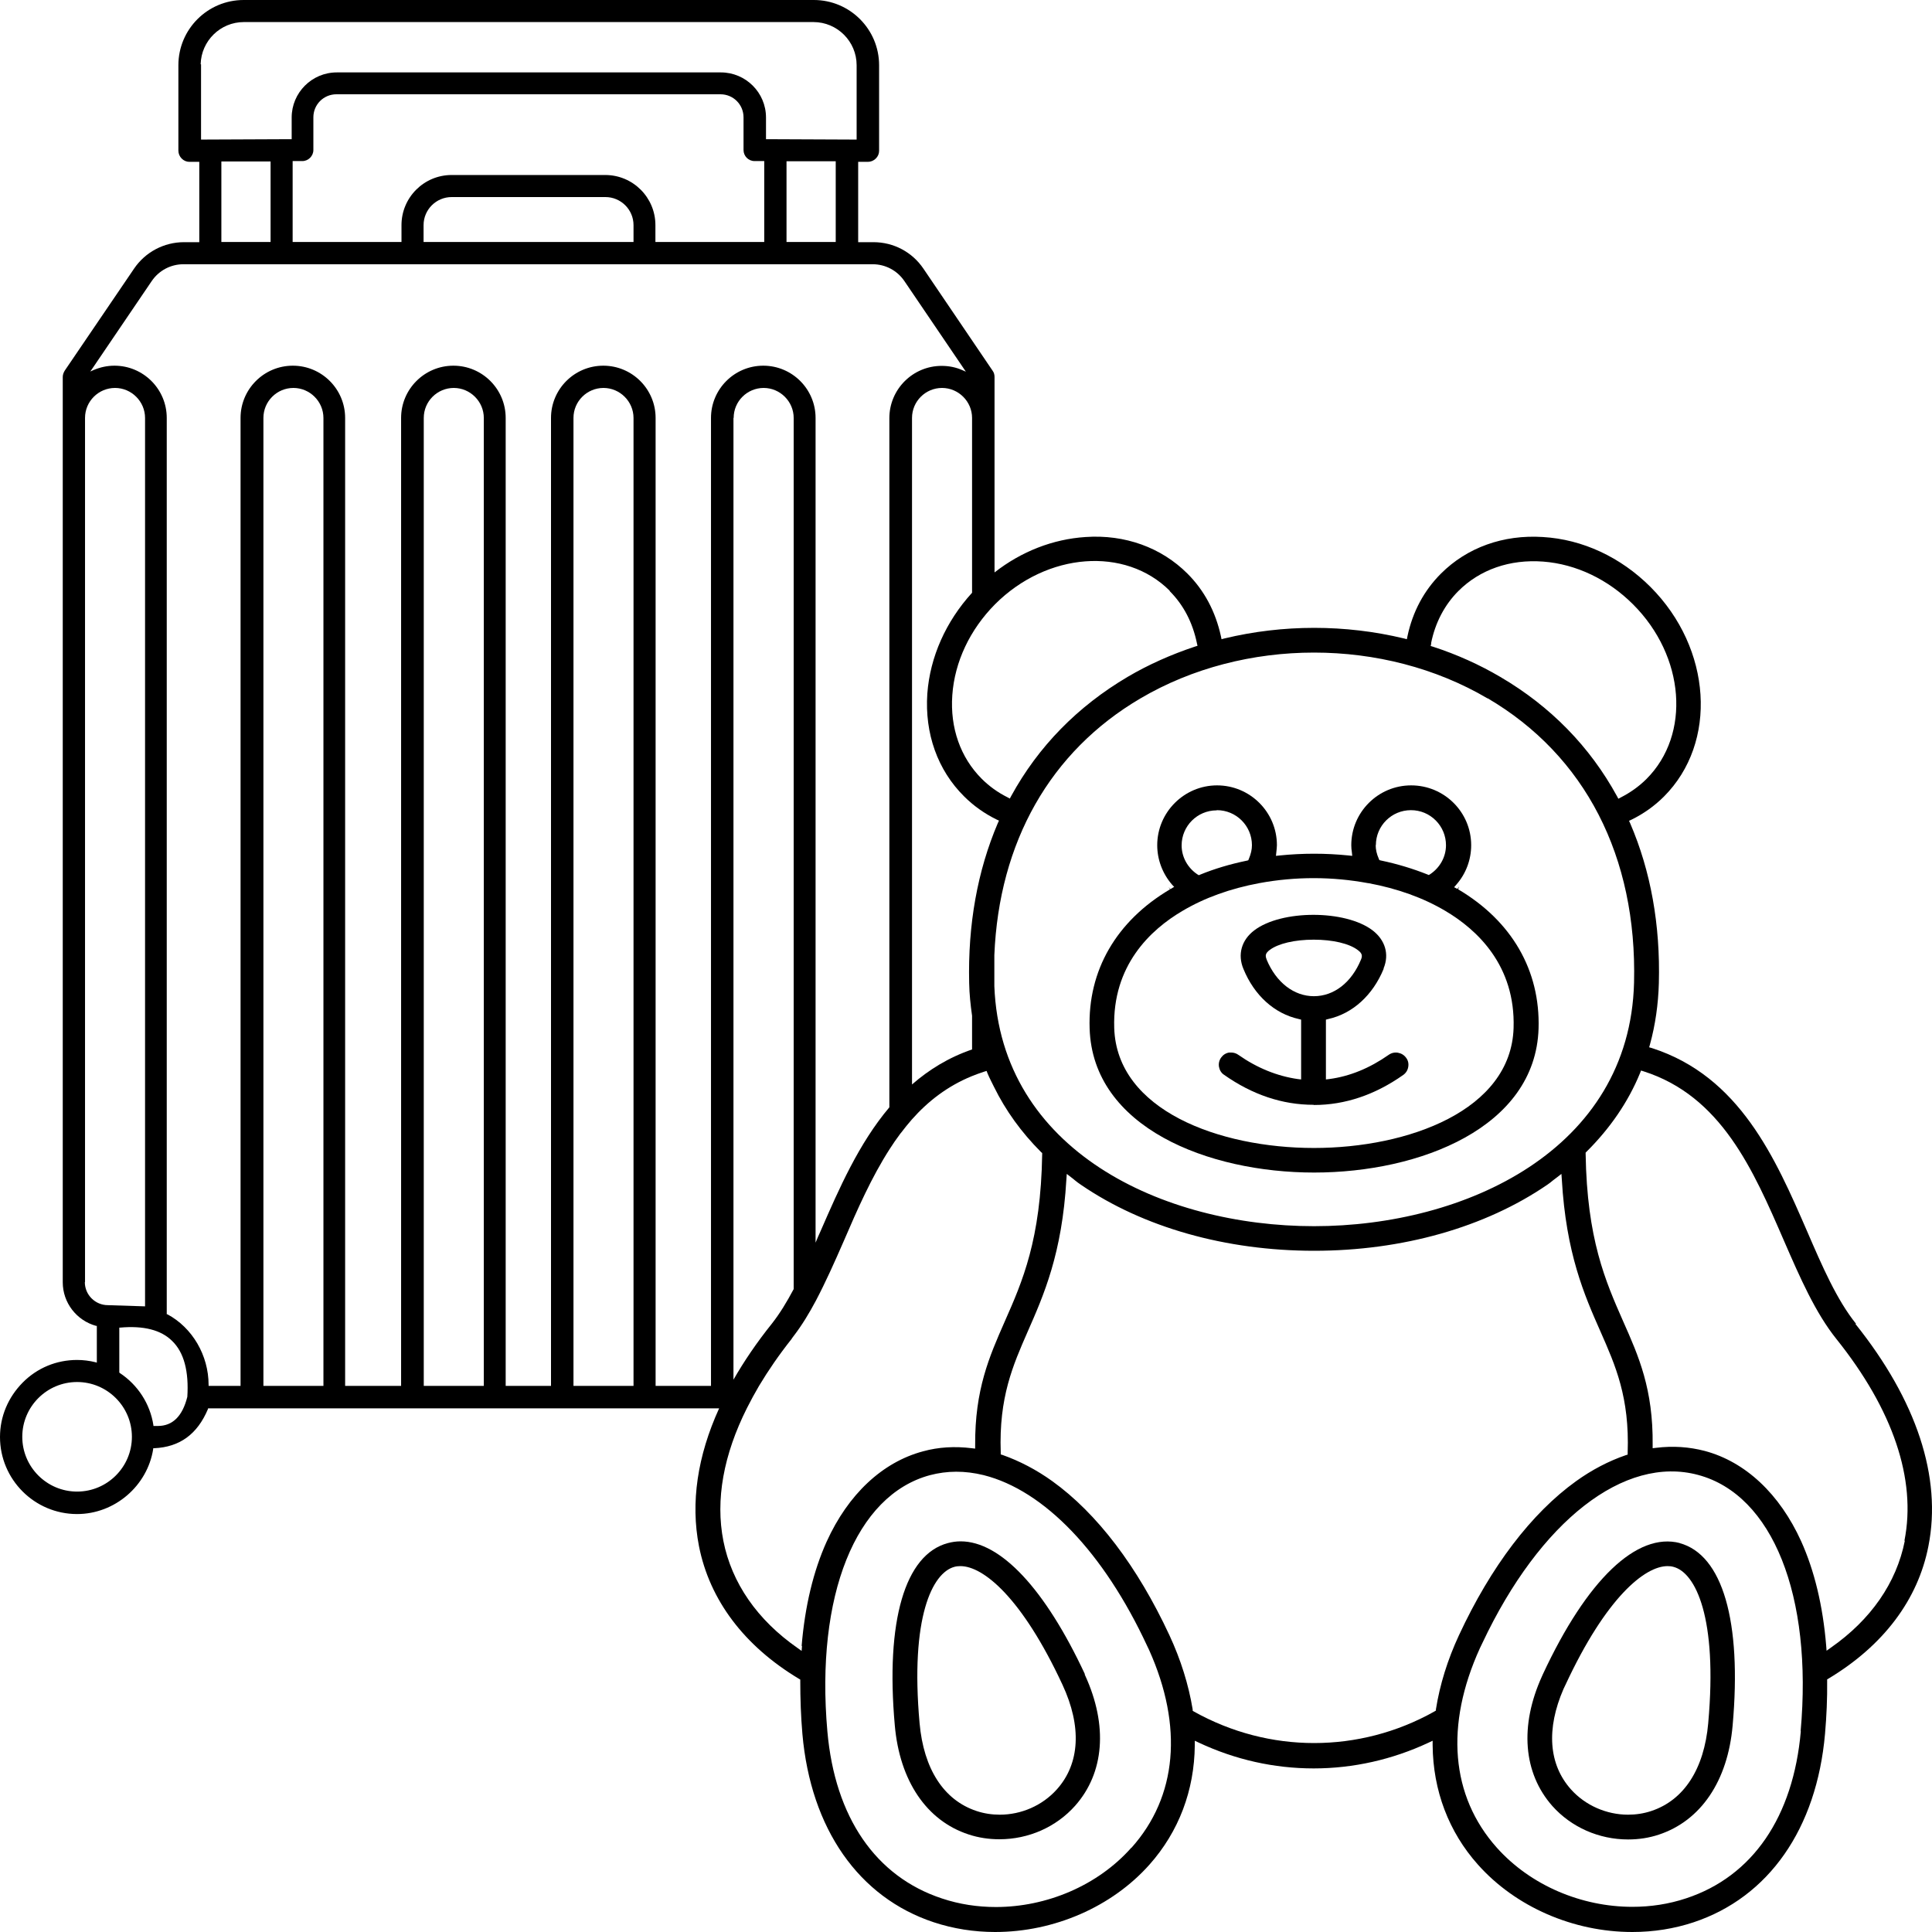 <svg width="100" height="100" viewBox="0 0 100 100" fill="none" xmlns="http://www.w3.org/2000/svg">
<path d="M56.158 86.663C54.093 82.234 51.788 79.78 49.722 79.78C49.502 79.78 49.281 79.81 49.061 79.87C46.835 80.461 45.833 83.908 46.314 89.299C46.565 92.174 47.958 94.239 50.133 94.95C50.645 95.12 51.186 95.2 51.727 95.2C53.241 95.2 54.665 94.569 55.647 93.467C57.161 91.763 57.351 89.309 56.168 86.723L56.138 86.663H56.158ZM54.705 92.615C53.953 93.457 52.86 93.928 51.748 93.928C51.346 93.928 50.935 93.868 50.544 93.737C48.85 93.176 47.808 91.563 47.597 89.188C47.106 83.707 48.259 81.413 49.392 81.102C49.492 81.072 49.602 81.062 49.712 81.062C50.885 81.062 52.89 82.675 54.995 87.204C55.998 89.359 55.898 91.283 54.705 92.615Z" fill="black"/>
<path d="M86.954 79.87C84.729 79.289 82.142 81.754 79.857 86.663L79.817 86.754C78.644 89.329 78.844 91.773 80.348 93.477C81.33 94.579 82.764 95.21 84.268 95.21C84.819 95.21 85.35 95.13 85.862 94.96C88.037 94.239 89.43 92.184 89.681 89.309C90.162 83.908 89.16 80.471 86.934 79.87H86.954ZM88.418 89.188C88.207 91.563 87.165 93.176 85.471 93.737C85.08 93.868 84.669 93.928 84.268 93.928C83.165 93.928 82.062 93.457 81.31 92.615C80.157 91.323 80.027 89.489 80.929 87.415L81.03 87.204C83.135 82.675 85.14 81.062 86.313 81.062C86.423 81.062 86.523 81.072 86.623 81.102C87.756 81.403 88.909 83.707 88.418 89.178V89.188Z" fill="black"/>
<path d="M96.067 68.517C95.074 67.285 94.322 65.551 93.53 63.717C91.896 59.96 90.052 55.711 85.501 54.248L85.36 54.208L85.4 54.068C85.681 53.046 85.831 51.984 85.862 50.892C85.942 47.866 85.44 45.08 84.378 42.615L84.318 42.485L84.448 42.425C85.08 42.114 85.641 41.713 86.122 41.233C88.919 38.437 88.608 33.567 85.43 30.381C83.887 28.838 81.912 27.916 79.857 27.796C77.812 27.665 75.937 28.337 74.584 29.689C73.712 30.561 73.12 31.653 72.849 32.936L72.819 33.086L72.669 33.046C69.632 32.315 66.414 32.315 63.376 33.046L63.226 33.086L63.196 32.936C62.915 31.653 62.334 30.561 61.461 29.689C60.108 28.337 58.223 27.655 56.188 27.796C54.494 27.906 52.86 28.547 51.477 29.629V19.509C51.477 19.399 51.447 19.279 51.377 19.188L47.798 13.908C47.216 13.046 46.254 12.535 45.211 12.535H44.419V8.377H44.921C45.071 8.377 45.221 8.317 45.332 8.206C45.442 8.096 45.502 7.956 45.502 7.806V3.377C45.502 1.513 43.988 0 42.124 0H12.611C10.746 0 9.233 1.513 9.233 3.377V7.796C9.233 7.946 9.293 8.096 9.403 8.206C9.513 8.317 9.654 8.377 9.804 8.377H10.315V12.535H9.523C8.491 12.535 7.519 13.046 6.937 13.908L3.348 19.188C3.288 19.289 3.248 19.399 3.248 19.509V66.373C3.248 67.425 3.96 68.347 4.972 68.627H5.012V70.531L4.952 70.511C4.631 70.431 4.311 70.391 3.99 70.391C2.927 70.391 1.925 70.802 1.173 71.563C0.421 72.325 0 73.317 0 74.379C0 76.573 1.784 78.367 3.99 78.367C5.935 78.367 7.629 76.914 7.93 75V74.96H7.98C9.303 74.9 10.215 74.239 10.767 72.926V72.896H37.222C36.099 75.361 35.738 77.776 36.179 80.03C36.73 82.816 38.515 85.19 41.352 86.894L41.422 86.934V87.024C41.422 87.916 41.452 88.828 41.532 89.749C41.963 94.659 44.45 98.216 48.339 99.499C49.342 99.83 50.414 100 51.507 100C54.564 100 57.552 98.697 59.496 96.513C61.01 94.81 61.822 92.675 61.842 90.331V90.1L62.053 90.2C63.938 91.082 65.942 91.533 67.998 91.533C70.052 91.533 72.078 91.072 73.942 90.2L74.153 90.1V90.331C74.173 92.675 74.985 94.82 76.498 96.513C78.443 98.697 81.431 100 84.488 100C85.591 100 86.653 99.83 87.656 99.499C91.546 98.206 94.032 94.659 94.463 89.74C94.543 88.818 94.583 87.906 94.573 87.014V86.924L94.643 86.884C97.48 85.18 99.275 82.806 99.816 80.02C100.518 76.463 99.204 72.485 96.037 68.527L96.067 68.517ZM74.072 33.297C74.283 32.234 74.774 31.303 75.486 30.591C76.599 29.479 78.153 28.938 79.877 29.068C81.581 29.198 83.235 29.99 84.528 31.283C87.215 33.968 87.526 38.016 85.22 40.321C84.839 40.701 84.388 41.022 83.897 41.273L83.766 41.343L83.696 41.212C82.293 38.647 80.258 36.563 77.661 35.04C76.589 34.409 75.416 33.878 74.183 33.477L74.052 33.437L74.082 33.307L74.072 33.297ZM77 36.142C82.052 39.108 84.739 44.339 84.578 50.862C84.358 59.519 75.837 63.467 68.017 63.467C60.198 63.467 51.798 59.569 51.467 51.042V49.439C51.707 43.587 54.354 38.898 59.025 36.152C64.399 32.986 71.626 32.986 77 36.152V36.142ZM60.539 30.591C61.261 31.313 61.732 32.224 61.953 33.297L61.983 33.427L61.852 33.467C60.619 33.878 59.446 34.399 58.374 35.03C55.777 36.563 53.742 38.637 52.339 41.202L52.269 41.333L52.138 41.263C51.637 41.012 51.196 40.691 50.815 40.311C49.712 39.208 49.171 37.675 49.291 35.982C49.412 34.258 50.204 32.585 51.507 31.273C54.194 28.587 58.243 28.277 60.549 30.581L60.539 30.591ZM50.314 30.681C48.961 32.164 48.139 33.998 47.998 35.902C47.858 37.966 48.529 39.86 49.903 41.222C50.384 41.703 50.946 42.104 51.577 42.415L51.707 42.475L51.647 42.605C50.595 45.07 50.093 47.856 50.164 50.882C50.174 51.453 50.234 52.014 50.314 52.575V54.319C49.091 54.739 48.078 55.371 47.206 56.132V21.633C47.206 20.771 47.908 20.08 48.76 20.08C49.612 20.08 50.314 20.782 50.314 21.633V30.681ZM10.386 3.327C10.416 2.114 11.408 1.142 12.621 1.142H42.104C43.337 1.142 44.339 2.144 44.339 3.377V7.224H44.289L39.648 7.204V6.082C39.648 4.79 38.595 3.748 37.312 3.748H17.433C16.14 3.748 15.097 4.8 15.097 6.082V7.204H15.047L10.406 7.224V3.327H10.386ZM43.257 12.525H40.71V8.347H43.257V12.525ZM31.337 9.058H23.378C21.944 9.058 20.781 10.22 20.781 11.653V12.525H15.147V8.337H15.649C15.959 8.337 16.22 8.076 16.22 7.766V6.072C16.22 5.411 16.751 4.88 17.413 4.88H37.292C37.953 4.88 38.485 5.411 38.485 6.072V7.766C38.485 8.076 38.735 8.337 39.056 8.337H39.557V12.525H33.924V11.653C33.924 10.22 32.761 9.058 31.327 9.058H31.337ZM32.791 11.653V12.525H21.924V11.653C21.924 10.852 22.576 10.2 23.378 10.2H31.337C32.139 10.2 32.791 10.852 32.791 11.653ZM14.005 8.347V12.525H11.458V8.357H14.005V8.347ZM4.401 66.363V21.633C4.401 20.771 5.103 20.08 5.955 20.08C6.807 20.08 7.508 20.782 7.508 21.633V67.615H7.458L5.584 67.555C4.932 67.555 4.391 67.024 4.391 66.363H4.401ZM3.99 77.204C2.426 77.204 1.153 75.932 1.153 74.369C1.153 72.806 2.426 71.533 3.99 71.533C5.554 71.533 6.827 72.806 6.827 74.369C6.827 75.932 5.554 77.204 3.99 77.204ZM9.694 72.305C9.443 73.307 8.932 73.808 8.17 73.808C8.11 73.808 8.05 73.808 7.98 73.808H7.94V73.767C7.769 72.665 7.138 71.683 6.195 71.062L6.175 71.042V68.717H6.215C7.428 68.607 8.341 68.838 8.912 69.409C9.523 70 9.784 70.982 9.694 72.325V72.305ZM16.741 71.734H13.634V21.633C13.634 20.771 14.335 20.08 15.187 20.08C16.04 20.08 16.741 20.782 16.741 21.633V71.734ZM25.042 71.734H21.934V21.633C21.934 20.771 22.636 20.08 23.488 20.08C24.34 20.08 25.042 20.782 25.042 21.633V71.734ZM32.791 71.734H29.683V21.633C29.683 20.771 30.385 20.08 31.237 20.08C32.089 20.08 32.791 20.782 32.791 21.633V71.734ZM36.831 71.734H33.934V21.633C33.934 20.14 32.721 18.928 31.227 18.928C29.733 18.928 28.52 20.14 28.52 21.633V71.734H26.174V21.633C26.174 20.14 24.962 18.928 23.468 18.928C21.974 18.928 20.761 20.14 20.761 21.633V71.734H17.864V21.633C17.864 20.14 16.651 18.928 15.157 18.928C13.664 18.928 12.451 20.14 12.451 21.633V71.734H10.797V71.683C10.797 70.15 9.955 68.717 8.661 68.026H8.631V21.633C8.631 20.14 7.418 18.928 5.925 18.928C5.544 18.928 5.183 19.008 4.832 19.158L4.672 19.229L4.772 19.088L7.859 14.539C8.23 13.998 8.842 13.677 9.493 13.677H45.171C45.823 13.677 46.434 13.998 46.805 14.539L49.993 19.238L49.833 19.168C49.482 19.008 49.111 18.938 48.74 18.938C47.246 18.938 46.033 20.15 46.033 21.643V57.315C44.45 59.188 43.427 61.533 42.475 63.717C42.384 63.918 42.294 64.118 42.214 64.319V21.633C42.214 20.14 41.001 18.928 39.507 18.928C38.014 18.928 36.801 20.14 36.801 21.633V71.734H36.831ZM37.974 21.633C37.974 20.771 38.675 20.08 39.527 20.08C40.38 20.08 41.081 20.782 41.081 21.633V66.723C40.73 67.385 40.359 67.996 39.948 68.517C39.176 69.479 38.515 70.451 37.964 71.413V21.633H37.974ZM41.512 85.19L41.492 85.451L41.282 85.301C39.197 83.848 37.873 81.934 37.442 79.76C37.021 77.625 37.452 75.291 38.665 72.876C38.856 72.495 39.066 72.114 39.287 71.734C39.768 70.932 40.319 70.13 40.961 69.319C41.001 69.258 41.041 69.198 41.091 69.138C41.512 68.587 41.883 67.976 42.234 67.315C42.735 66.363 43.196 65.331 43.668 64.249C44.379 62.595 45.111 60.932 46.053 59.469C46.214 59.218 46.384 58.968 46.565 58.727C46.585 58.697 46.605 58.667 46.635 58.637C46.815 58.397 47.006 58.166 47.196 57.946C48.038 56.994 49.051 56.212 50.304 55.701C50.504 55.621 50.715 55.541 50.935 55.471L51.066 55.431L51.116 55.561C51.216 55.802 51.336 56.022 51.447 56.252C52.048 57.475 52.86 58.607 53.893 59.639L53.943 59.679V59.739C53.873 64.168 52.92 66.333 51.998 68.417C51.206 70.22 50.454 71.924 50.474 74.81V74.98L50.304 74.96C49.422 74.85 48.57 74.9 47.778 75.12C45.672 75.681 43.898 77.345 42.785 79.8C42.104 81.313 41.663 83.126 41.492 85.2L41.512 85.19ZM58.554 95.641C56.81 97.605 54.163 98.707 51.547 98.707C50.605 98.707 49.662 98.567 48.76 98.266C45.322 97.134 43.216 94.058 42.825 89.619C42.204 82.595 44.289 77.385 48.139 76.353C49.021 76.122 49.933 76.112 50.915 76.353C54.053 77.144 57.131 80.361 59.376 85.19L59.477 85.401C61.251 89.359 60.93 92.996 58.564 95.641H58.554ZM74.303 88.547L74.243 88.587C72.298 89.679 70.153 90.22 68.017 90.22C65.882 90.22 63.747 89.679 61.792 88.587L61.732 88.547V88.477C61.522 87.204 61.12 85.912 60.529 84.639C58.875 81.082 56.78 78.327 54.464 76.663C53.642 76.072 52.77 75.621 51.898 75.311L51.798 75.281V75.18C51.697 72.325 52.429 70.671 53.191 68.928C54.023 67.034 54.975 64.89 55.196 61.042L55.216 60.761L55.437 60.932C55.507 60.982 55.577 61.042 55.637 61.092C55.737 61.172 55.837 61.252 55.948 61.323C59.166 63.527 63.446 64.74 68.017 64.74C72.589 64.74 76.869 63.527 80.087 61.323C80.198 61.252 80.288 61.172 80.388 61.092C80.458 61.042 80.528 60.982 80.599 60.932L80.819 60.761L80.839 61.042C81.06 64.88 82.002 67.024 82.844 68.928C83.616 70.681 84.348 72.325 84.248 75.19V75.291L84.147 75.321C83.275 75.621 82.403 76.072 81.581 76.663C79.265 78.327 77.17 81.082 75.516 84.639C74.924 85.912 74.524 87.204 74.323 88.477V88.547H74.303ZM93.21 89.609C92.819 94.048 90.713 97.124 87.275 98.257C86.373 98.557 85.44 98.697 84.488 98.697C81.862 98.697 79.225 97.595 77.471 95.631C75.095 92.966 74.784 89.299 76.599 85.311L76.729 85.04C79.706 78.728 84.077 75.311 87.897 76.343C91.746 77.375 93.831 82.585 93.2 89.609H93.21ZM98.593 79.749C98.162 81.924 96.838 83.838 94.753 85.291L94.543 85.441L94.523 85.18C94.352 83.106 93.911 81.293 93.23 79.78C92.117 77.325 90.343 75.661 88.237 75.1C87.435 74.89 86.593 74.83 85.711 74.94L85.541 74.96V74.79C85.571 71.904 84.819 70.2 84.017 68.397C83.095 66.303 82.142 64.138 82.072 59.719V59.659L82.112 59.619C83.335 58.407 84.278 57.034 84.889 55.541L84.939 55.411L85.07 55.451C89.089 56.733 90.743 60.541 92.337 64.218C93.169 66.132 93.961 67.946 95.054 69.309C97.981 72.966 99.204 76.573 98.573 79.749H98.593Z" fill="black"/>
<path d="M60.76 45.912L60.579 46.022L60.489 45.912L60.559 46.032C57.782 47.675 56.299 50.23 56.399 53.236C56.559 58.357 62.534 60.691 68.017 60.691C73.501 60.691 79.476 58.357 79.636 53.236C79.726 50.23 78.253 47.675 75.476 46.032L75.516 45.892L75.436 46.012L75.265 45.922L75.386 45.782C75.877 45.22 76.148 44.499 76.148 43.748C76.148 42.034 74.754 40.651 73.04 40.651C71.326 40.651 69.942 42.044 69.942 43.748C69.942 43.868 69.952 43.988 69.972 44.108L69.992 44.299L69.802 44.279C68.619 44.158 67.416 44.158 66.233 44.279L66.043 44.299L66.063 44.108C66.073 43.988 66.093 43.868 66.093 43.748C66.093 42.034 64.699 40.651 62.995 40.651C61.291 40.651 59.898 42.044 59.898 43.748C59.898 44.489 60.168 45.21 60.659 45.782L60.78 45.912H60.76ZM71.215 43.748C71.215 42.745 72.027 41.934 73.03 41.934C73.521 41.934 73.972 42.124 74.313 42.465C74.654 42.806 74.844 43.267 74.844 43.748C74.844 44.349 74.534 44.91 74.022 45.251L73.952 45.291L73.882 45.261C73.15 44.97 72.338 44.719 71.476 44.539L71.396 44.519L71.366 44.449C71.255 44.198 71.205 43.968 71.205 43.737L71.215 43.748ZM62.985 41.934C63.988 41.934 64.8 42.745 64.8 43.748C64.8 43.968 64.749 44.198 64.639 44.459L64.609 44.529L64.529 44.549C63.657 44.73 62.855 44.97 62.123 45.27L62.053 45.301L61.983 45.261C61.471 44.92 61.161 44.359 61.161 43.758C61.161 42.755 61.973 41.944 62.975 41.944L62.985 41.934ZM61.211 47.144C62.344 46.473 63.677 45.992 65.18 45.711C67.075 45.361 68.97 45.371 70.804 45.711H70.825C72.338 45.992 73.671 46.473 74.804 47.144C76.468 48.126 78.443 49.98 78.343 53.206C78.213 57.475 72.889 59.419 68.007 59.419C63.126 59.419 57.802 57.475 57.672 53.206C57.572 49.98 59.537 48.126 61.211 47.144Z" fill="black"/>
<path d="M68.007 57.194C69.612 57.194 71.165 56.673 72.629 55.641C72.769 55.541 72.859 55.401 72.889 55.23C72.92 55.06 72.889 54.89 72.779 54.749C72.679 54.609 72.529 54.519 72.358 54.489C72.188 54.459 72.017 54.499 71.877 54.599C70.905 55.281 69.872 55.711 68.799 55.852L68.629 55.872V52.776L68.749 52.745C70.013 52.465 71.055 51.513 71.616 50.15V50.12C71.917 49.389 71.697 48.657 71.045 48.156C69.641 47.084 66.323 47.084 64.92 48.156C64.258 48.657 64.048 49.409 64.359 50.15C64.92 51.523 65.963 52.465 67.226 52.745L67.346 52.776V55.872L67.175 55.852C66.113 55.701 65.07 55.281 64.098 54.599C63.988 54.519 63.857 54.479 63.727 54.479C63.687 54.479 63.657 54.479 63.617 54.479C63.446 54.509 63.306 54.599 63.206 54.739C63.105 54.88 63.065 55.05 63.095 55.22C63.126 55.391 63.216 55.541 63.356 55.631C64.82 56.663 66.374 57.184 67.987 57.184L68.007 57.194ZM65.561 49.659C65.481 49.469 65.491 49.339 65.722 49.168C66.163 48.838 67.015 48.637 67.998 48.637C68.98 48.637 69.842 48.838 70.283 49.178C70.514 49.349 70.524 49.479 70.444 49.669C69.952 50.862 69.04 51.563 68.007 51.563C66.975 51.563 66.053 50.852 65.561 49.669V49.659Z" fill="black"/>
</svg>
